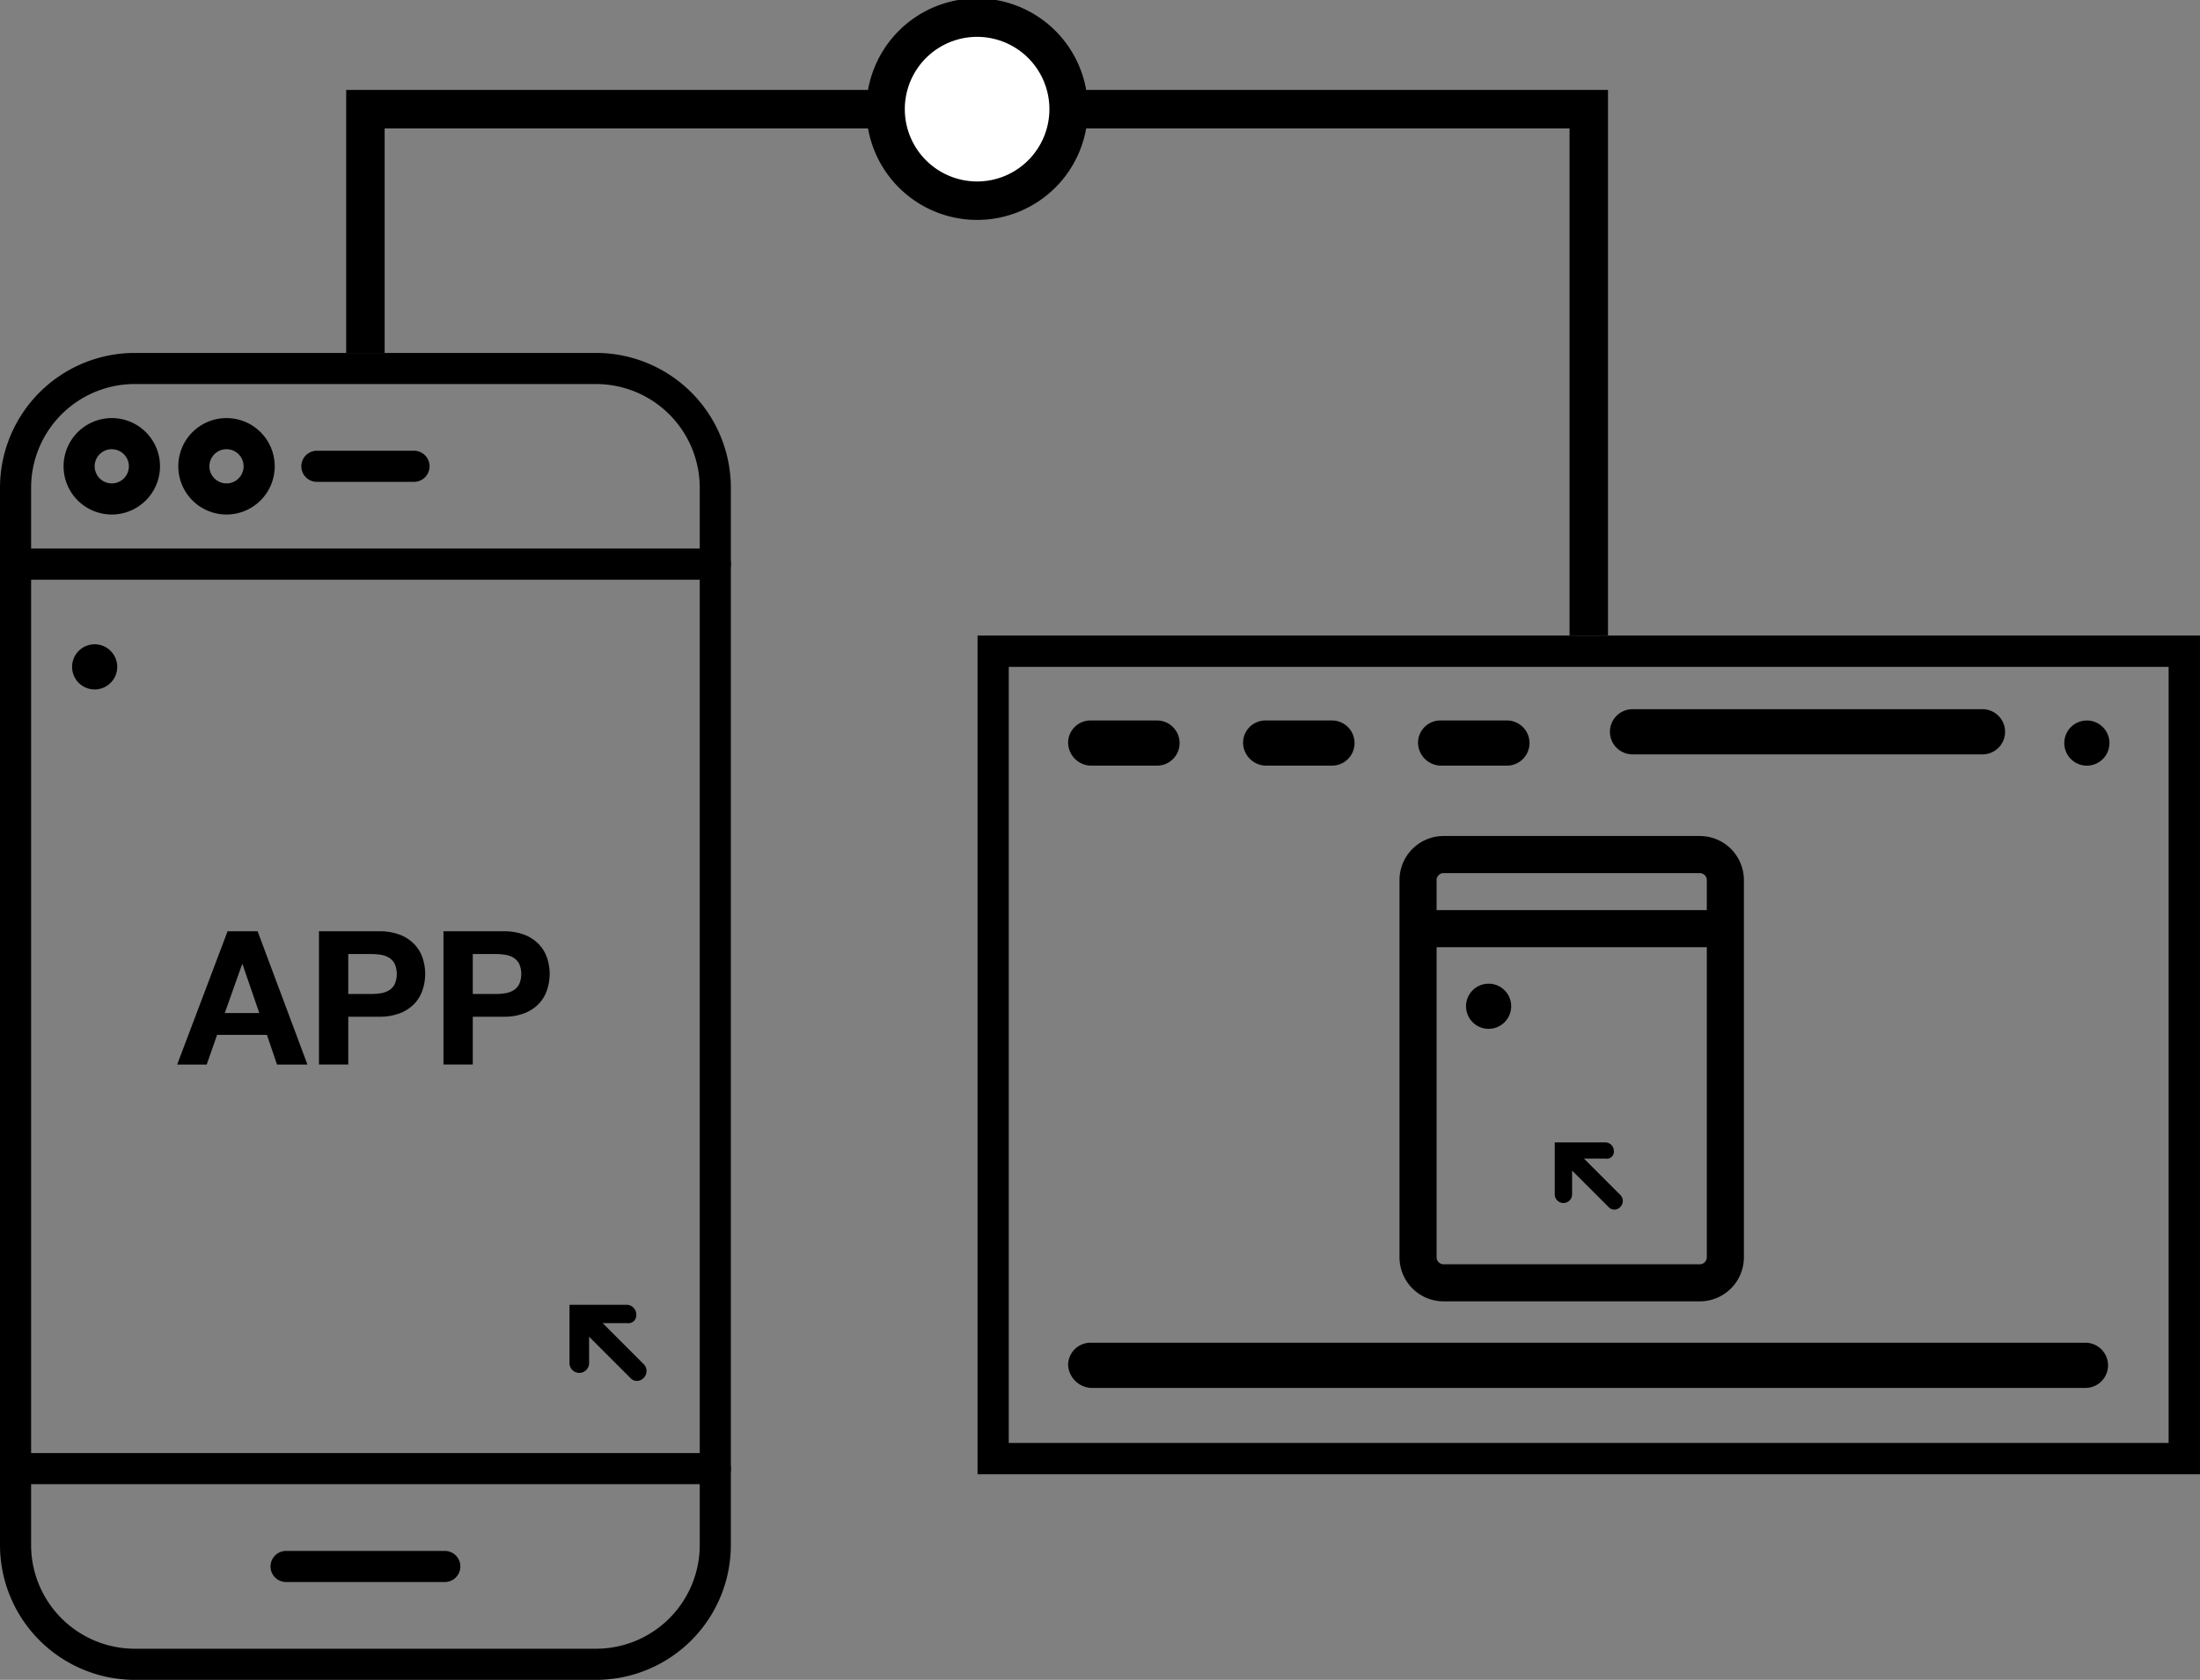 <?xml version="1.0" encoding="UTF-8"?>
<svg xmlns="http://www.w3.org/2000/svg" xmlns:xlink="http://www.w3.org/1999/xlink" width="162.174" height="123.824" viewBox="0 0 162.174 123.824">
  <rect x="0" y="0" width="162.174" height="123.824" fill="#808080" stroke="none"/>
  <defs>
    <clipPath id="a">
      <rect width="162.174" height="123.824" fill="none"></rect>
    </clipPath>
  </defs>
  <g clip-path="url(#a)">
    <path d="M43.941,126.177H9.933A9.944,9.944,0,0,1,0,116.244V38.3a9.944,9.944,0,0,1,9.933-9.933H43.941A9.944,9.944,0,0,1,53.875,38.3v77.944a9.945,9.945,0,0,1-9.934,9.933ZM9.933,30.659a7.648,7.648,0,0,0-7.64,7.64v77.944a7.649,7.649,0,0,0,7.64,7.64H43.941a7.649,7.649,0,0,0,7.641-7.64V38.3a7.649,7.649,0,0,0-7.641-7.639H9.933Z" transform="translate(0 -2.352)" fill-rule="evenodd"></path>
    <path d="M52.73,46.387H1.148a1.146,1.146,0,0,1,0-2.293H52.73a1.146,1.146,0,0,1,0,2.293" transform="translate(0 -3.657)" fill-rule="evenodd"></path>
    <path d="M52.73,119.088H1.148a1.146,1.146,0,0,1,0-2.293H52.73a1.146,1.146,0,1,1,0,2.293" transform="translate(0 -9.686)" fill-rule="evenodd"></path>
    <path d="M34.592,126.952h-11.7a1.146,1.146,0,0,1,0-2.293h11.7a1.146,1.146,0,0,1,0,2.293" transform="translate(-1.803 -10.338)" fill-rule="evenodd"></path>
    <path d="M8.664,40.713a3.554,3.554,0,1,1,3.555-3.554A3.559,3.559,0,0,1,8.664,40.713Zm0-4.816A1.261,1.261,0,1,0,9.925,37.16,1.263,1.263,0,0,0,8.664,35.9" transform="translate(-0.424 -2.787)" fill-rule="evenodd"></path>
    <path d="M32.528,38.523h-7.16a1.146,1.146,0,1,1,0-2.293h7.16a1.146,1.146,0,1,1,0,2.293" transform="translate(-2.009 -3.005)" fill-rule="evenodd"></path>
    <path d="M17.887,40.713A3.554,3.554,0,1,1,21.44,37.16a3.558,3.558,0,0,1-3.554,3.554m0-4.816a1.261,1.261,0,1,0,1.261,1.262A1.263,1.263,0,0,0,17.887,35.9" transform="translate(-1.189 -2.787)" fill-rule="evenodd"></path>
    <path d="M78.578,112.907h90.113V51.086H78.578Zm87.8-2.307h-85.5V53.393h85.5Z" transform="translate(-6.517 -4.237)"></path>
    <path d="M131.073,60.333h25.8a1.664,1.664,0,1,0,0-3.329h-25.8a1.664,1.664,0,1,0,0,3.328" transform="translate(-10.732 -4.727)"></path>
    <path d="M129.33,92.464a.631.631,0,0,0-.639-.639h-3.718v3.8a.64.64,0,1,0,1.279,0V93.9l2.678,2.678a.584.584,0,0,0,.879,0,.625.625,0,0,0,0-.879l-2.678-2.679h1.6A.516.516,0,0,0,129.33,92.464Z" transform="translate(-10.364 -7.615)"></path>
    <path d="M50.7,105.6a.714.714,0,0,0-.724-.724h-4.2v4.295a.723.723,0,1,0,1.446,0v-1.943l3.029,3.029a.661.661,0,0,0,1,0,.71.71,0,0,0,0-1l-3.029-3.029h1.808A.583.583,0,0,0,50.7,105.6Z" transform="translate(-3.796 -8.697)"></path>
    <path d="M169.259,59.576a1.664,1.664,0,1,1-1.664-1.664,1.664,1.664,0,0,1,1.664,1.664" transform="translate(-13.761 -4.803)"></path>
    <path d="M121.171,80.73a1.664,1.664,0,1,1-1.664-1.664,1.664,1.664,0,0,1,1.664,1.664" transform="translate(-9.773 -6.557)"></path>
    <path d="M9.123,53.451a1.664,1.664,0,1,1-1.664-1.664,1.664,1.664,0,0,1,1.664,1.664" transform="translate(-0.481 -4.295)"></path>
    <path d="M115.648,61.24h4.889a1.664,1.664,0,1,0,0-3.329h-4.889a1.644,1.644,0,0,0-1.664,1.664,1.711,1.711,0,0,0,1.664,1.664" transform="translate(-9.453 -4.803)"></path>
    <path d="M101.585,61.24h4.889a1.664,1.664,0,0,0,0-3.329h-4.889a1.644,1.644,0,0,0-1.664,1.664,1.711,1.711,0,0,0,1.664,1.664" transform="translate(-8.287 -4.803)"></path>
    <path d="M87.521,61.24H92.41a1.664,1.664,0,1,0,0-3.329H87.521a1.644,1.644,0,0,0-1.664,1.664,1.711,1.711,0,0,0,1.664,1.664" transform="translate(-7.12 -4.803)"></path>
    <path d="M87.521,111.257H160.85a1.664,1.664,0,0,0,0-3.329H87.521a1.644,1.644,0,0,0-1.664,1.664,1.788,1.788,0,0,0,1.664,1.664" transform="translate(-7.12 -8.951)"></path>
    <path d="M1.884,0H20.769a1.884,1.884,0,0,1,1.884,1.884v27.8a1.883,1.883,0,0,1-1.883,1.883H1.884A1.884,1.884,0,0,1,0,29.684V1.884A1.884,1.884,0,0,1,1.884,0Z" transform="translate(104.532 62.991)" fill="none" stroke="#000" stroke-miterlimit="10" stroke-width="2.734"></path>
    <line x2="22.653" transform="translate(104.532 68.453)" fill="none" stroke="#000" stroke-miterlimit="10" stroke-width="2.734"></line>
    <path d="M29.373,26.74V8.775h90.18v38.8" transform="translate(-2.436 -0.728)" fill="none" stroke="#000" stroke-miterlimit="10" stroke-width="2.835"></path>
    <path d="M84.678,8.165A6.747,6.747,0,1,1,77.93,1.417a6.747,6.747,0,0,1,6.748,6.748" transform="translate(-5.903 -0.118)" fill="#fff"></path>
    <path d="M84.678,8.165A6.747,6.747,0,1,1,77.93,1.417,6.747,6.747,0,0,1,84.678,8.165Z" transform="translate(-5.903 -0.118)" fill="none" stroke="#000" stroke-miterlimit="10" stroke-width="2.835"></path>
    <path d="M20.171,74.855l3.673,9.822H21.6l-.743-2.187H17.186l-.769,2.187H14.242l3.714-9.822Zm.124,6.025-1.238-3.6h-.028l-1.278,3.6Z" transform="translate(-1.181 -6.208)"></path>
    <path d="M30.072,74.855a4.107,4.107,0,0,1,1.567.268,2.937,2.937,0,0,1,1.053.709,2.707,2.707,0,0,1,.591,1,3.725,3.725,0,0,1,0,2.331,2.7,2.7,0,0,1-.591,1.012,2.923,2.923,0,0,1-1.053.708,4.089,4.089,0,0,1-1.567.269H27.8v3.522h-2.16V74.855Zm-.592,4.622a4.408,4.408,0,0,0,.715-.056,1.647,1.647,0,0,0,.605-.213,1.153,1.153,0,0,0,.419-.447,1.883,1.883,0,0,0,0-1.513A1.162,1.162,0,0,0,30.8,76.8a1.681,1.681,0,0,0-.605-.213,4.625,4.625,0,0,0-.715-.055H27.8v2.944Z" transform="translate(-2.127 -6.208)"></path>
    <path d="M40.077,74.855a4.107,4.107,0,0,1,1.567.268,2.937,2.937,0,0,1,1.053.709,2.707,2.707,0,0,1,.591,1,3.725,3.725,0,0,1,0,2.331,2.7,2.7,0,0,1-.591,1.012,2.923,2.923,0,0,1-1.053.708,4.089,4.089,0,0,1-1.567.269H37.807v3.522h-2.16V74.855Zm-.592,4.622a4.408,4.408,0,0,0,.715-.056,1.647,1.647,0,0,0,.605-.213,1.153,1.153,0,0,0,.419-.447,1.883,1.883,0,0,0,0-1.513,1.162,1.162,0,0,0-.419-.448,1.681,1.681,0,0,0-.605-.213,4.625,4.625,0,0,0-.715-.055H37.807v2.944Z" transform="translate(-2.956 -6.208)"></path>
  </g>
</svg>
